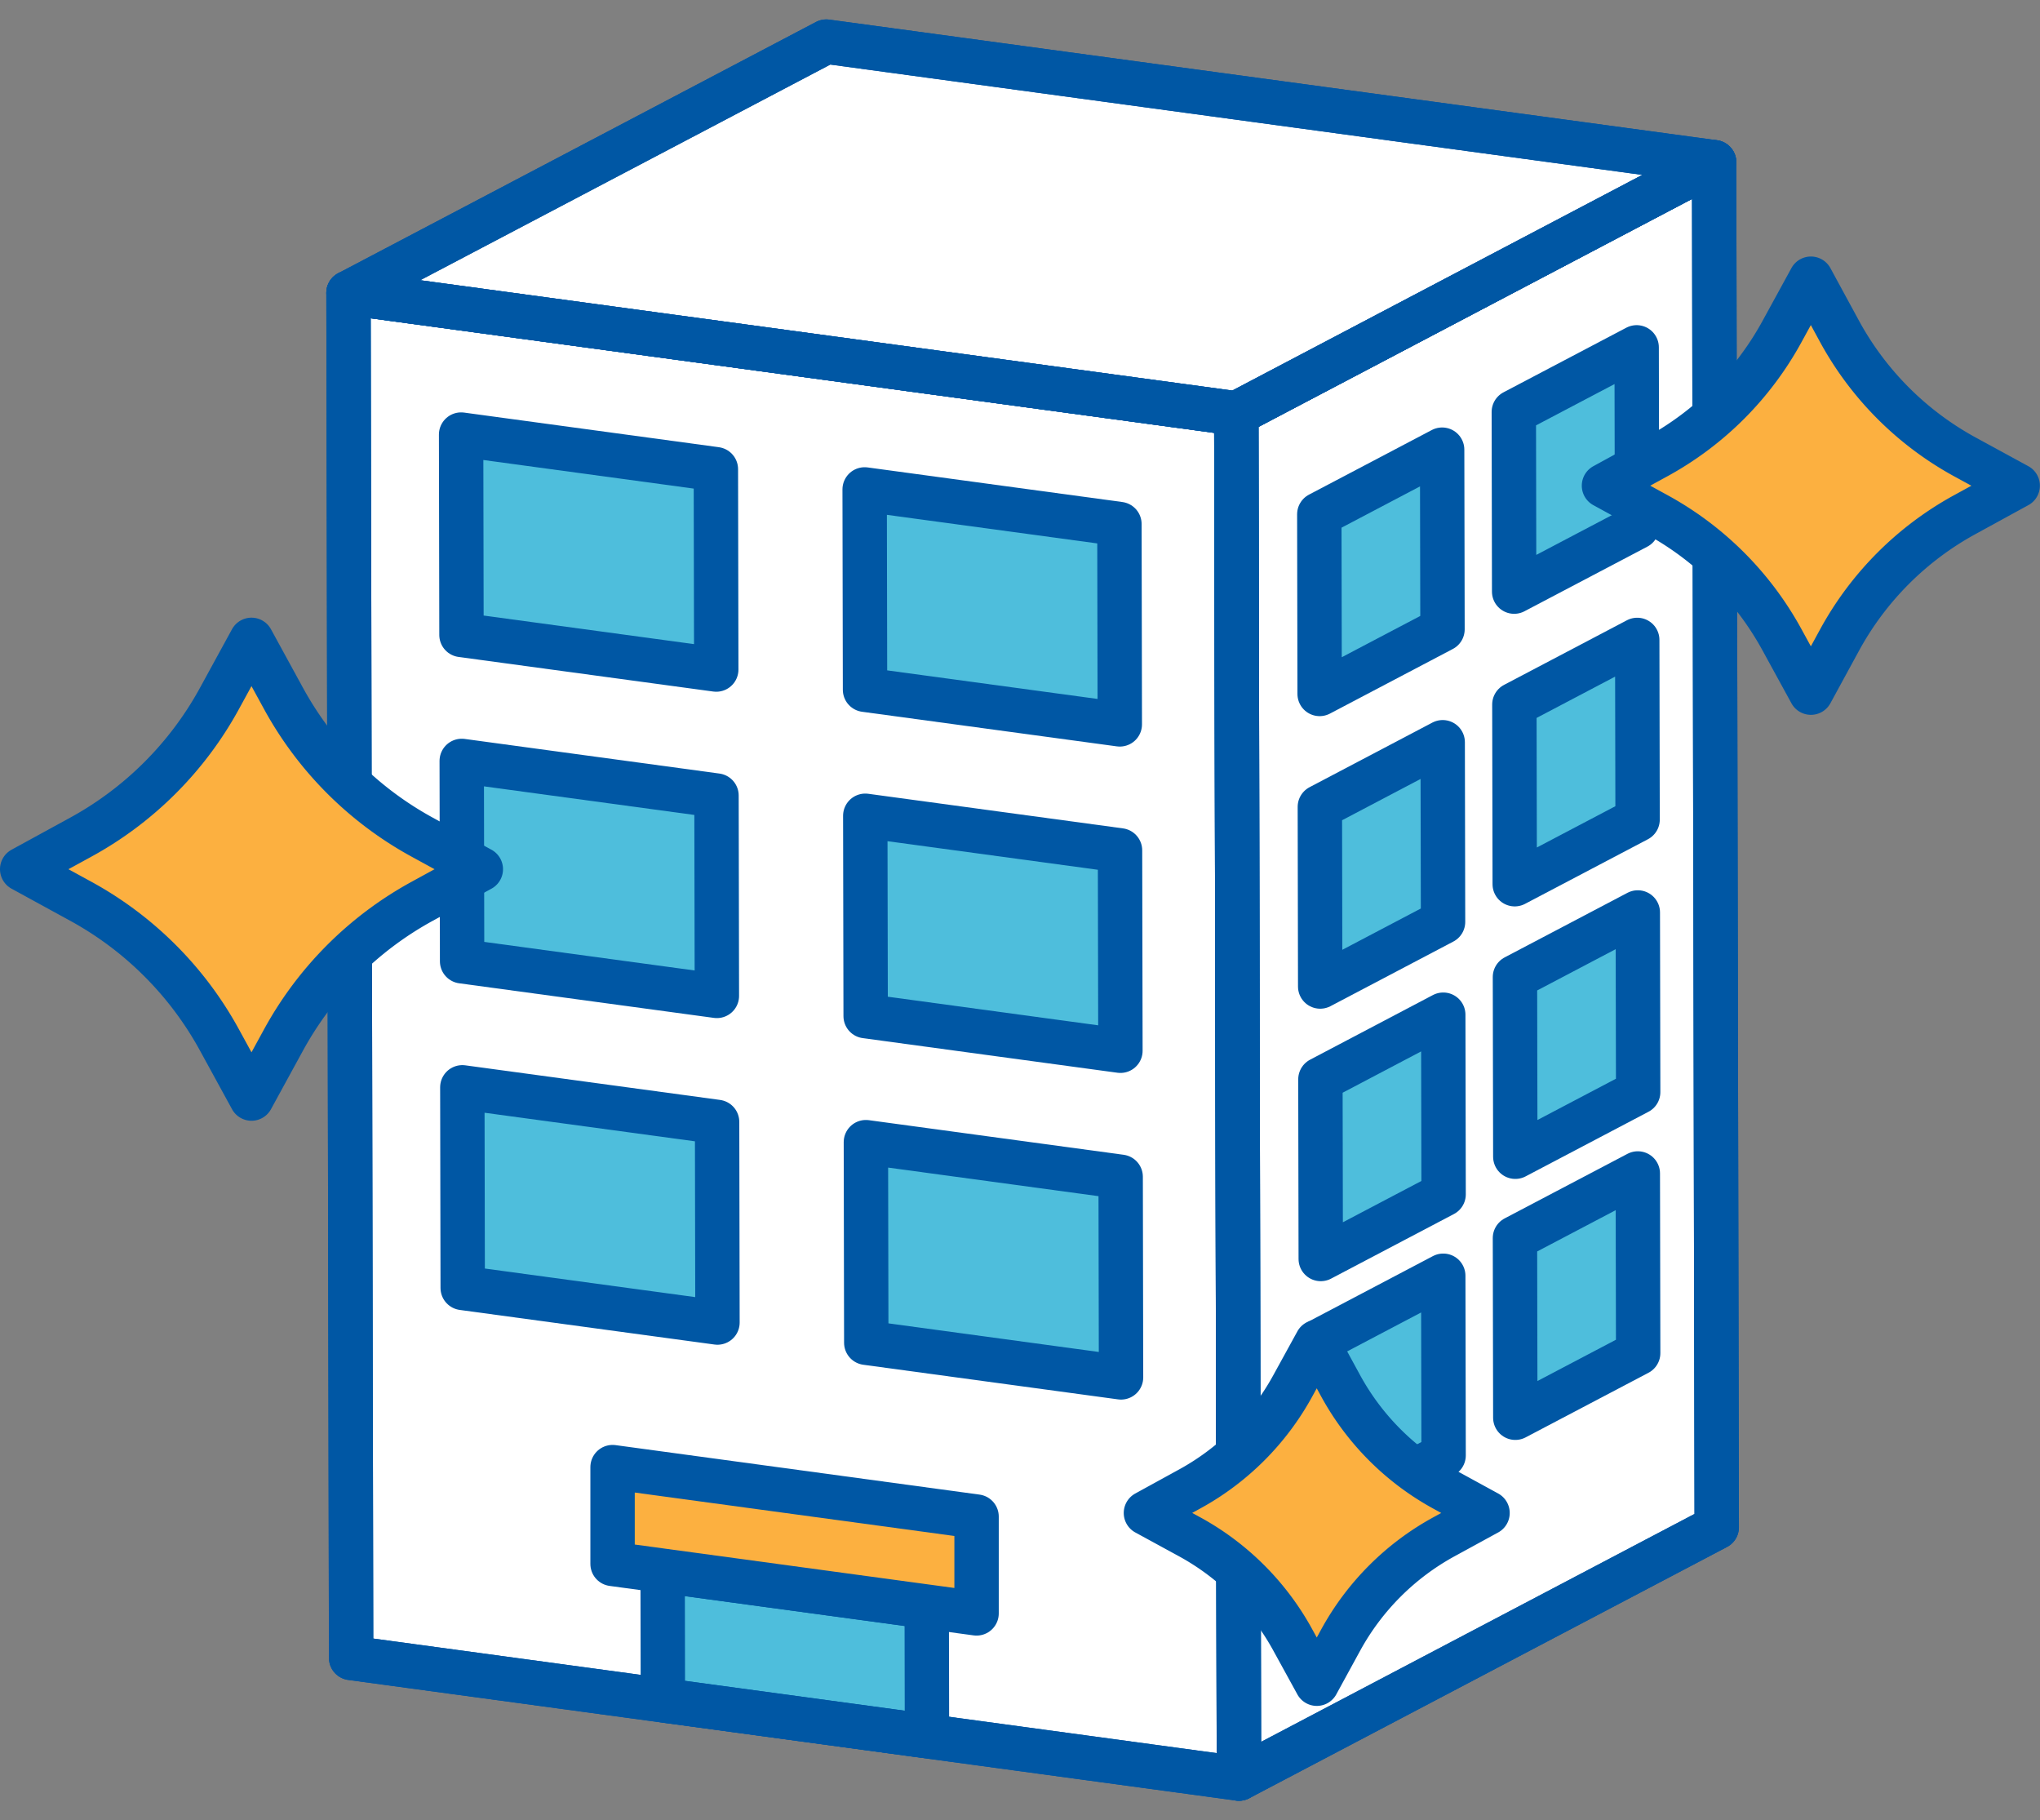 <svg xmlns="http://www.w3.org/2000/svg" xmlns:xlink="http://www.w3.org/1999/xlink" width="91.924" height="82" viewBox="0 0 91.924 82">
  <rect x="0" y="0" width="91.924" height="82" fill="#808080" stroke="none"/>
  <defs>
    <clipPath id="clip-path">
      <rect id="長方形_13241" data-name="長方形 13241" width="63.403" height="80" fill="none" stroke="#0057a4" stroke-linecap="square" stroke-linejoin="round" stroke-width="2"/>
    </clipPath>
  </defs>
  <g id="icon_mdu_value" transform="translate(-272.045 -403.5)">
    <g id="グループ_18060" data-name="グループ 18060" transform="translate(286.874 404.5)">
      <path id="パス_62599" data-name="パス 62599" d="M10.586,147.547l.118,61.5,40.005,5.434-.118-61.5Z" transform="translate(-9.711 -135.352)" fill="#fff" stroke="#0057a4" stroke-linecap="square" stroke-linejoin="round" stroke-width="2"/>
      <path id="パス_62600" data-name="パス 62600" d="M181.841,844.066l.011,5.835,11.9,1.617-.011-5.835Z" transform="translate(-166.811 -774.302)" fill="#4ebedc" stroke="#0057a4" stroke-linecap="square" stroke-linejoin="round" stroke-width="2"/>
      <path id="パス_62601" data-name="パス 62601" d="M154.552,809.8l0,4.361,2.251.306,11.9,1.617,2.251.306,0-4.361Z" transform="translate(-141.778 -744.702)" fill="#fcb040" stroke="#0057a4" stroke-linecap="square" stroke-linejoin="round" stroke-width="2"/>
      <path id="パス_62602" data-name="パス 62602" d="M494.609,87.656l.118,61.5,21.529-11.32-.118-61.5Z" transform="translate(-453.728 -70.026)" fill="#fff" stroke="#0057a4" stroke-linecap="square" stroke-linejoin="round" stroke-width="2"/>
      <path id="パス_62603" data-name="パス 62603" d="M10.586,21.905l40.006,5.434L72.12,16.02,32.115,10.585Z" transform="translate(-9.711 -9.71)" fill="#fff" stroke="#0057a4" stroke-linecap="square" stroke-linejoin="round" stroke-width="2"/>
      <path id="パス_62604" data-name="パス 62604" d="M528.172,465.44l.015,8.094,5.536-2.911-.016-8.095Z" transform="translate(-483.502 -417.813)" fill="#4ebedc" stroke="#0057a4" stroke-linecap="square" stroke-linejoin="round" stroke-width="2"/>
      <path id="パス_62607" data-name="パス 62607" d="M527.745,243.2l.015,8.094,5.536-2.911-.016-8.094Z" transform="translate(-483.125 -221.03)" fill="#4ebedc" stroke="#0057a4" stroke-linecap="square" stroke-linejoin="round" stroke-width="2"/>
      <path id="パス_62614" data-name="パス 62614" d="M602.07,426.585l.016,8.095,5.536-2.911-.016-8.094Z" transform="translate(-548.634 -383.566)" fill="#4ebedc" stroke="#0057a4" stroke-linecap="square" stroke-linejoin="round" stroke-width="2"/>
      <path id="パス_62617" data-name="パス 62617" d="M601.644,204.344l.015,8.094,5.536-2.911-.016-8.094Z" transform="translate(-548.259 -186.784)" fill="#4ebedc" stroke="#0057a4" stroke-linecap="square" stroke-linejoin="round" stroke-width="2"/>
      <path id="パス_62618" data-name="パス 62618" d="M601.856,315.462l.016,8.095,5.536-2.911-.016-8.095Z" transform="translate(-548.446 -284.721)" fill="#4ebedc" stroke="#0057a4" stroke-linecap="square" stroke-linejoin="round" stroke-width="2"/>
      <path id="パス_62619" data-name="パス 62619" d="M71.974,224.786l11.48,1.56.017,9.026-11.48-1.559Z" transform="translate(-66.025 -206.207)" fill="#4ebedc" stroke="#0057a4" stroke-linecap="square" stroke-linejoin="round" stroke-width="2"/>
      <path id="パス_62620" data-name="パス 62620" d="M209.361,243.452l11.48,1.559.017,9.026-11.48-1.559Z" transform="translate(-185.228 -222.402)" fill="#4ebedc" stroke="#0057a4" stroke-linecap="square" stroke-linejoin="round" stroke-width="2"/>
      <path id="パス_62621" data-name="パス 62621" d="M209.788,465.648l11.48,1.559.017,9.038-11.48-1.56Z" transform="translate(-185.599 -415.19)" fill="#4ebedc" stroke="#0057a4" stroke-linecap="square" stroke-linejoin="round" stroke-width="2"/>
      <path id="パス_62627" data-name="パス 62627" d="M72.4,446.982l.017,9.038,11.48,1.559-.017-9.038Z" transform="translate(-66.396 -398.995)" fill="#4ebedc" stroke="#0057a4" stroke-linecap="square" stroke-linejoin="round" stroke-width="2"/>
      <path id="パス_62628" data-name="パス 62628" d="M72.188,335.882l.017,9.027,11.48,1.559-.017-9.026Z" transform="translate(-66.211 -302.6)" fill="#4ebedc" stroke="#0057a4" stroke-linecap="square" stroke-linejoin="round" stroke-width="2"/>
      <path id="パス_62630" data-name="パス 62630" d="M209.575,354.548l.017,9.026,11.48,1.56-.018-9.027Z" transform="translate(-185.414 -318.795)" fill="#4ebedc" stroke="#0057a4" stroke-linecap="square" stroke-linejoin="round" stroke-width="2"/>
      <path id="パス_62639" data-name="パス 62639" d="M527.958,354.322l.015,8.094,5.536-2.911-.016-8.094Z" transform="translate(-483.313 -318.971)" fill="#4ebedc" stroke="#0057a4" stroke-linecap="square" stroke-linejoin="round" stroke-width="2"/>
      <g id="グループ_17963" data-name="グループ 17963" transform="translate(0)">
        <g id="グループ_18040" data-name="グループ 18040">
          <path id="パス_62665" data-name="パス 62665" d="M10.586,147.547l.118,61.5,40.005,5.434-.118-61.5Z" transform="translate(-9.711 -135.352)" fill="none" stroke="#0057a4" stroke-linecap="square" stroke-linejoin="round" stroke-width="2"/>
        </g>
      </g>
      <g id="グループ_17965" data-name="グループ 17965" transform="translate(0)">
        <g id="グループ_18059" data-name="グループ 18059">
          <path id="パス_62667" data-name="パス 62667" d="M494.609,87.656l.118,61.5,21.529-11.32-.118-61.5Z" transform="translate(-453.728 -70.026)" fill="none" stroke="#0057a4" stroke-linecap="square" stroke-linejoin="round" stroke-width="2"/>
          <path id="パス_62668" data-name="パス 62668" d="M10.586,21.905l40.006,5.434L72.12,16.02,32.115,10.585Z" transform="translate(-9.711 -9.71)" fill="none" stroke="#0057a4" stroke-linecap="square" stroke-linejoin="round" stroke-width="2"/>
        </g>
      </g>
      <path id="パス_62884" data-name="パス 62884" d="M528.172,465.44l.015,8.094,5.536-2.911-.016-8.095Z" transform="translate(-483.502 -406.052)" fill="#4ebedc" stroke="#0057a4" stroke-linecap="square" stroke-linejoin="round" stroke-width="2"/>
      <path id="パス_62885" data-name="パス 62885" d="M602.07,426.585l.016,8.095,5.536-2.911-.016-8.094Z" transform="translate(-548.634 -371.807)" fill="#4ebedc" stroke="#0057a4" stroke-linecap="square" stroke-linejoin="round" stroke-width="2"/>
    </g>
    <g id="グループ_17682" data-name="グループ 17682" transform="translate(344.322 416.057)">
      <g id="グループ_17680" data-name="グループ 17680">
        <path id="パス_60955" data-name="パス 60955" d="M10.324,1,9.018,3.386A14.164,14.164,0,0,1,3.386,9.019L1,10.324l2.386,1.306a14.163,14.163,0,0,1,5.632,5.632l1.306,2.386,1.3-2.386a14.168,14.168,0,0,1,5.632-5.632l2.386-1.306-2.386-1.3a14.17,14.17,0,0,1-5.632-5.632Z" transform="translate(-1 -1)" fill="#fcb040" stroke="#0057a4" stroke-linecap="round" stroke-linejoin="round" stroke-width="2"/>
      </g>
    </g>
    <g id="グループ_18088" data-name="グループ 18088" transform="translate(273.045 432.328)">
      <g id="グループ_17680-2" data-name="グループ 17680">
        <path id="パス_60955-2" data-name="パス 60955" d="M11.332,1,9.886,3.645A15.7,15.7,0,0,1,3.645,9.886L1,11.332l2.645,1.447A15.7,15.7,0,0,1,9.886,19.02l1.447,2.645,1.446-2.645a15.7,15.7,0,0,1,6.242-6.241l2.645-1.447L19.02,9.886a15.7,15.7,0,0,1-6.242-6.242Z" transform="translate(-1 -1)" fill="#fcb040" stroke="#0057a4" stroke-linecap="round" stroke-linejoin="round" stroke-width="2"/>
      </g>
    </g>
    <g id="グループ_18089" data-name="グループ 18089" transform="translate(278.682 442.964)">
      <g id="グループ_17680-3" data-name="グループ 17680">
        <path id="パス_60955-3" data-name="パス 60955" d="M8.7,1,7.618,2.97A11.692,11.692,0,0,1,2.97,7.619L1,8.7,2.97,9.774a11.69,11.69,0,0,1,4.648,4.648L8.7,16.392l1.077-1.97a11.7,11.7,0,0,1,4.649-4.648L16.392,8.7l-1.97-1.077A11.7,11.7,0,0,1,9.773,2.97Z" transform="translate(44 20)" fill="#fcb040" stroke="#0057a4" stroke-linecap="round" stroke-linejoin="round" stroke-width="2"/>
      </g>
    </g>
  </g>
</svg>
